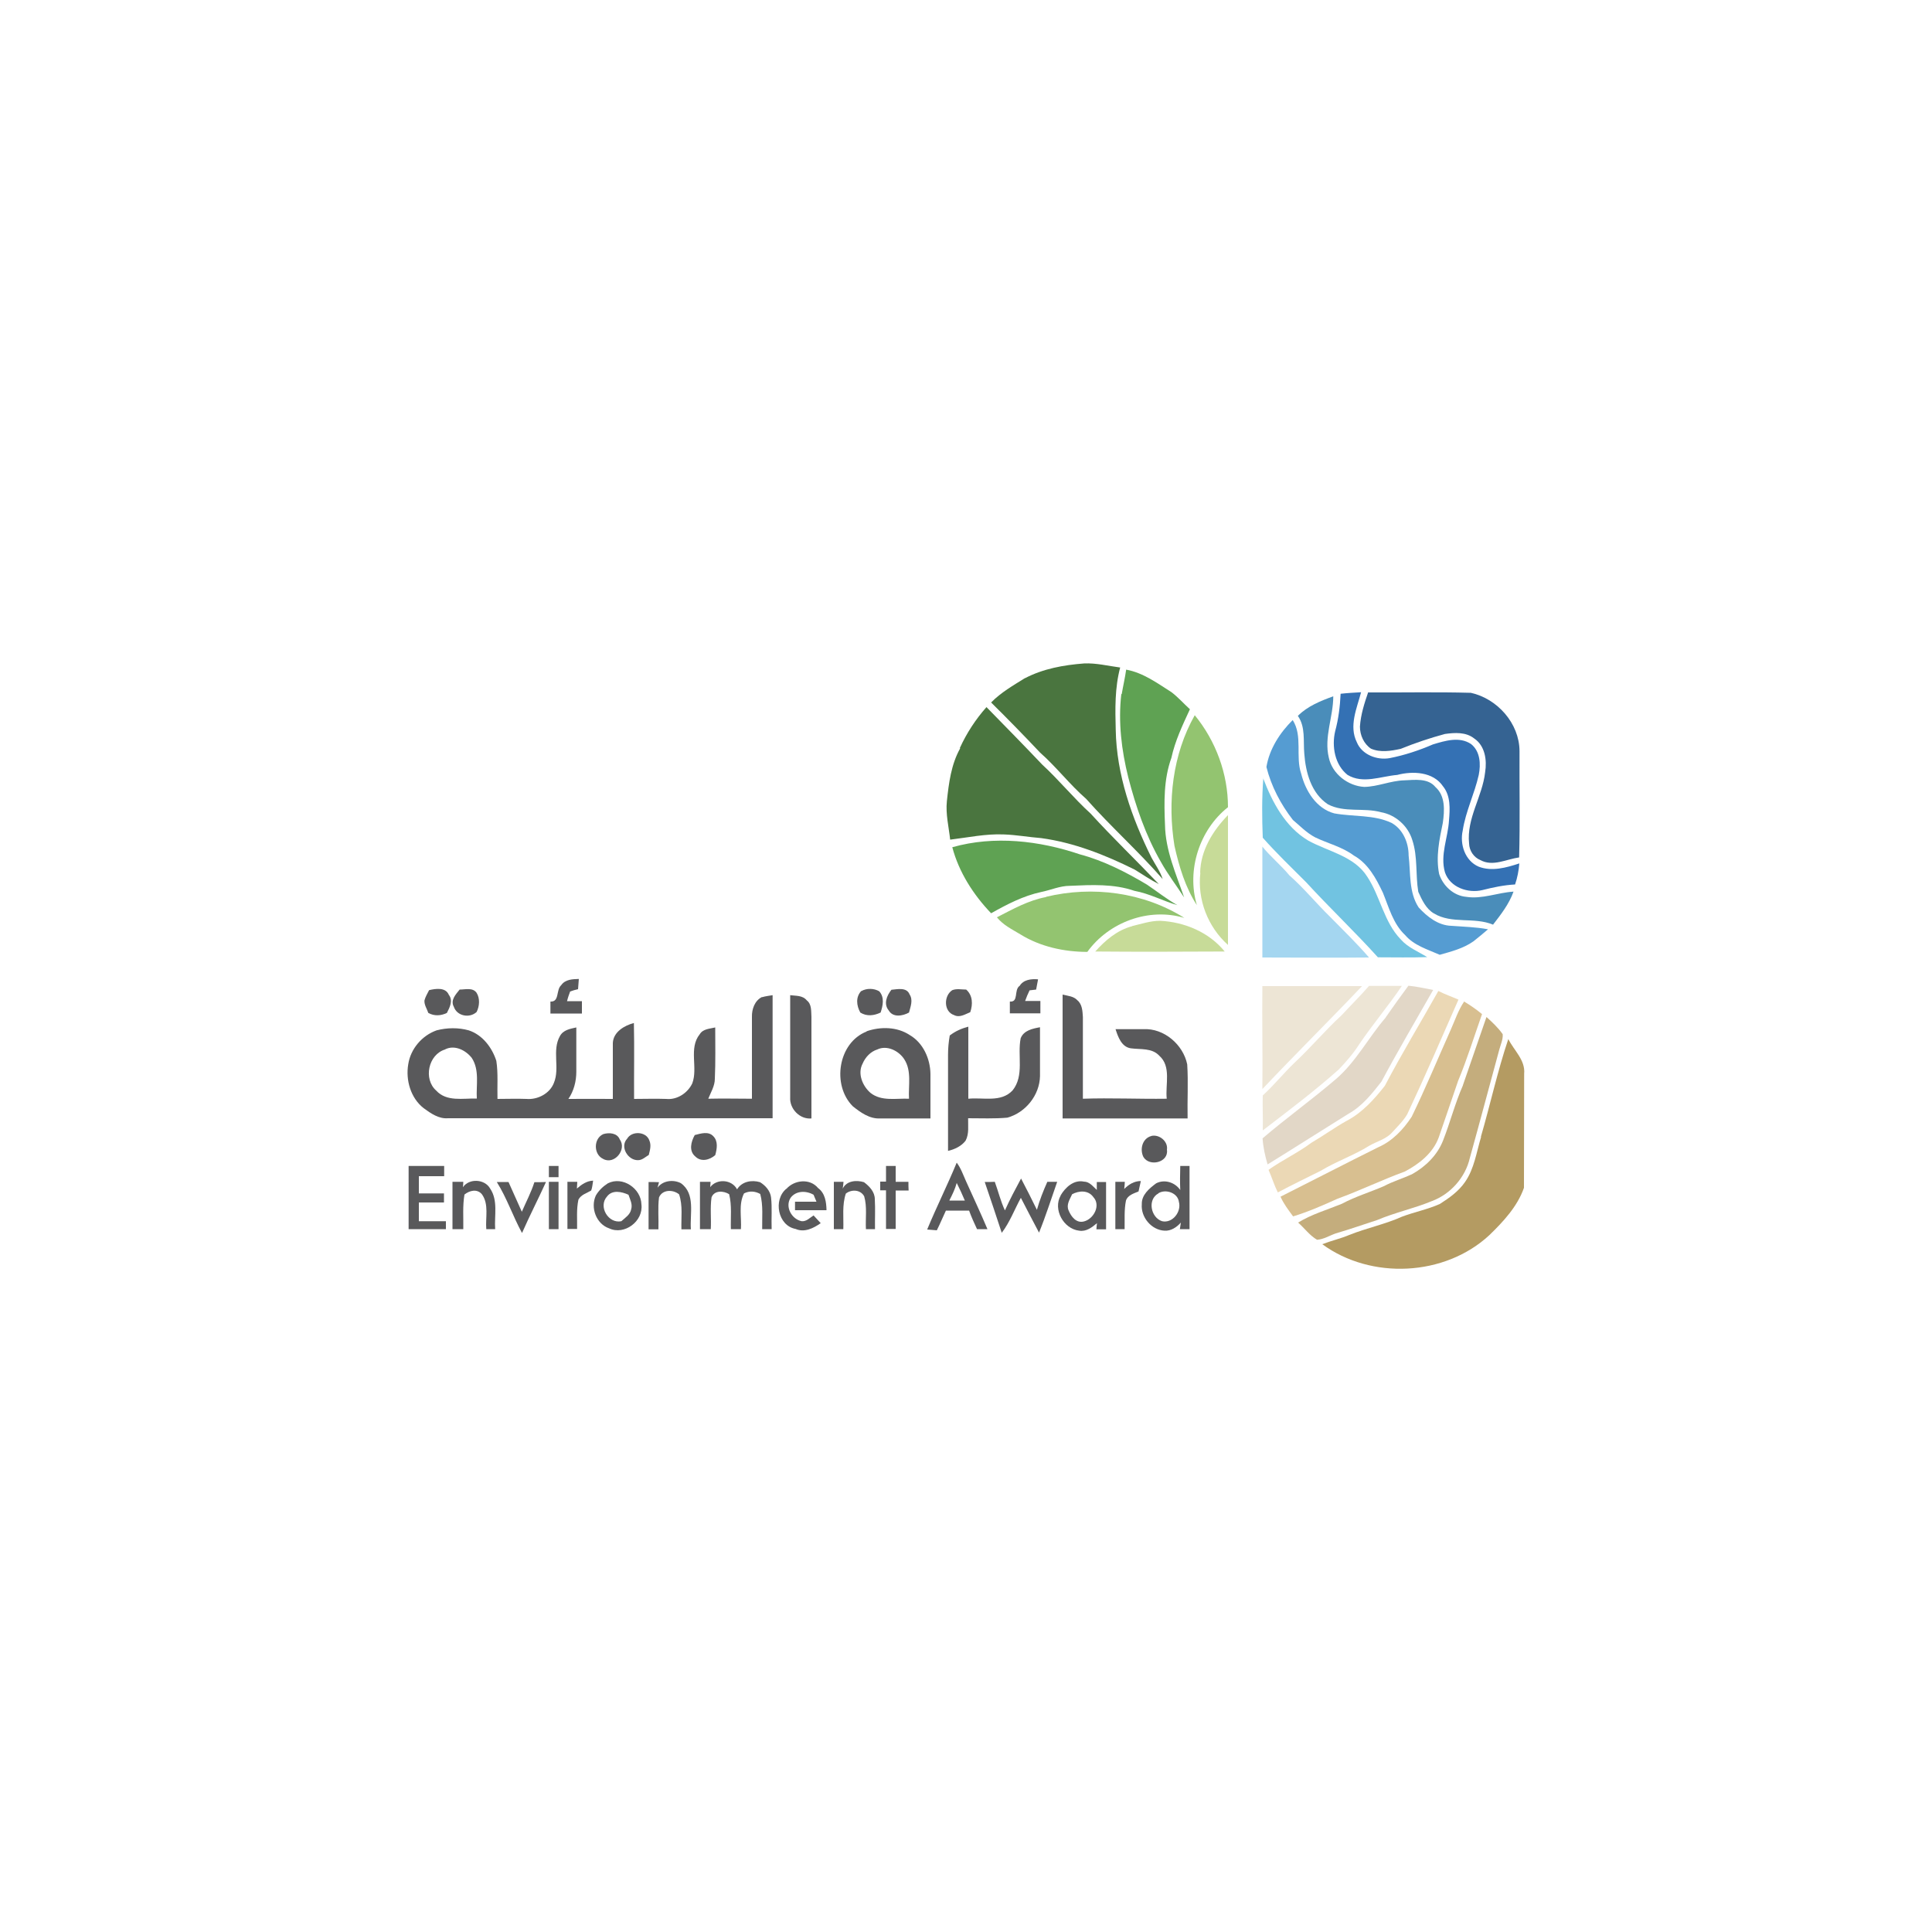 <?xml version="1.0" encoding="UTF-8"?>
<svg id="Layer_2" xmlns="http://www.w3.org/2000/svg" version="1.1" viewBox="0 0 1000 1000">
  <!-- Generator: Adobe Illustrator 29.2.1, SVG Export Plug-In . SVG Version: 2.1.0 Build 116)  -->
  <defs>
    <style>
      .st0 {
        fill: #4a8dba;
      }

      .st1 {
        fill: #71c3e1;
      }

      .st2 {
        fill: #c7db98;
      }

      .st3 {
        fill: #b49b62;
      }

      .st4 {
        fill: #356392;
      }

      .st5 {
        fill: #59595b;
      }

      .st6 {
        fill: #559cd2;
      }

      .st7 {
        fill: #d8bf90;
      }

      .st8 {
        fill: #ebd8b5;
      }

      .st9 {
        fill: #ede5d5;
      }

      .st10 {
        fill: #93c470;
      }

      .st11 {
        fill: #5fa253;
      }

      .st12 {
        fill: #e2d7c7;
      }

      .st13 {
        fill: #a4d6f0;
      }

      .st14 {
        fill: #4a753f;
      }

      .st15 {
        fill: #c4ad7d;
      }

      .st16 {
        fill: #3471b4;
      }
    </style>
  </defs>
  <path class="st14" d="M530.6,351c9.4-4.9,20-6.8,30.5-7.6,6.3-.3,12.5,1.3,18.7,2.1-2.8,10.5-2.6,21.4-2.3,32.2.4,23.3,8.3,45.6,18.5,66.2,2,3.7,4.5,7.1,5.8,11.1-12.6-14.4-26.9-27.2-39.6-41.5-8.5-7.4-15.4-16.5-23.9-24-8.3-8.8-16.7-17.4-25.3-25.9,5.1-5.2,11.4-8.8,17.5-12.6Z"/>
  <path class="st11" d="M580.6,359.3c.7-4.2,1.7-8.4,2.3-12.7,8.8,1.6,16.1,7,23.5,11.7,3.4,2.6,6.3,5.9,9.5,8.8-3.8,8.2-7.7,16.4-9.6,25.2-4,11-3.8,23-3.3,34.6.2,13.2,5.7,25.4,9.9,37.6-4-6.2-8.5-12-12.1-18.5-7.8-13.6-12.9-28.5-16.8-43.6-3.5-14-5.3-28.7-3.6-43.2Z"/>
  <path class="st16" d="M693.8,359.1c3.6-.4,7.1-.6,10.7-.8-2.2,8.3-6.4,17.5-2.2,25.9,2.6,6.4,10.4,9.4,17,8.2,7.7-1.5,15.2-4,22.4-7.1,6.3-1.9,13.7-4.2,19.7-.2,4.8,3.8,5.1,10.4,4,16-2.2,9.8-6.8,18.9-8.3,28.8-1.6,7.1,1.2,15.7,8.3,18.7,6.8,2.6,14.3.5,21-1.7-.3,3.7-1,7.4-2.2,10.9-5.7.3-11.4,1.5-16.9,2.9-7.5,1.8-16.8-1.4-19.4-9.2-2.6-9,1.6-17.9,2.1-26.9.5-5.9.9-12.7-3.1-17.6-5.1-7.6-15.7-8-23.7-5.9-8.5.7-17.7,4.8-25.7,0-6.6-5.2-8.3-14.8-6.4-22.7,1.7-6.3,2.5-12.8,2.8-19.3Z"/>
  <path class="st4" d="M708,358.4c17.8.1,35.5-.3,53.3.2,13.7,3,25.1,15.8,25.2,30.1-.1,18.4.3,36.8-.2,55.1-6.6.9-13.6,4.9-20,1.4-3.5-1.4-5.8-4.9-5.9-8.6-1.4-13,6.9-24.3,8.3-36.9,1-6.2,0-13.7-5.7-17.5-4.3-3.4-10.1-3-15.1-2.3-7.8,2.1-15.5,4.7-22.9,7.7-5,1.1-10.6,2-15.4-.1-3.7-2.5-5.7-7-5.7-11.4.4-6.2,2.3-12.1,4.3-17.9Z"/>
  <path class="st0" d="M671.8,370.5c5-5,11.7-7.7,18.3-10.1,0,10.7-4.9,21.1-2.3,31.8,1.8,8.4,9.9,14.6,18.3,15.1,7-.1,13.6-3.2,20.7-3.4,5.4-.2,12.3-1.3,16.2,3.5,5.2,4.6,4.7,12.2,3.8,18.5-1.8,8.7-3.7,17.6-1.9,26.5,2,6.1,7.4,11.2,14,11.8,8.3,1.3,16.3-2.2,24.5-2.7-2.3,6.4-6.5,11.8-10.6,17.1-9.8-4.1-21.3-.2-30.6-5.8-4.1-2.4-6.2-7-8.1-11.2-1.5-8.9-.2-18.1-3.1-26.8-2.2-7.3-8.7-13.1-16.2-14.4-9-2.5-18.9.4-27.5-4.1-8.6-5.7-11.5-16.5-12.2-26.2-.6-6.6.7-13.8-3.3-19.5Z"/>
  <path class="st14" d="M496.8,387.2c3.5-7.7,8.2-14.9,13.8-21.2,9.7,9.9,19.3,19.7,28.9,29.8,8.7,8,16.2,17.3,25,25.3,11.4,12.5,23.6,24.2,35.3,36.5-4.4-2.2-8.4-5-12.5-7.5-15.3-7.6-31.4-14-48.4-16.3-6.5-.5-12.9-1.7-19.4-1.9-9.3-.4-18.5,1.6-27.7,2.7-.7-6.6-2.4-13.2-1.7-19.9,1-9.4,2.2-19,6.9-27.4Z"/>
  <path class="st10" d="M607.9,437.8c-3.7-22.9-1-47.3,10.5-67.6,10.9,13.3,17.2,30.3,17.2,47.6-14.8,11.7-21.5,32.6-16.1,50.7-6-9.2-9.2-20-11.6-30.7Z"/>
  <path class="st6" d="M655.5,397c1.5-9.3,7-17.8,13.6-24.3,5.3,8.3,1.3,18.8,4.4,27.8,2.2,8.8,7.8,18,17.1,20.5,9.8,1.8,20.4.6,29.6,4.9,6,3.3,8.9,10.3,8.9,16.9,1.1,9,0,19,5.2,26.9,4.4,4.8,10.1,9.3,16.9,9.5,6.3.5,12.7.6,19,1.8-2.5,2.1-4.9,4.2-7.5,6.2-5.2,3.7-11.5,5.3-17.5,7-6.3-2.8-13.3-4.8-17.9-10.2-6.2-5.8-8.4-14.3-11.5-21.9-3.5-7.4-7.7-15.2-15.1-19.3-6-4.5-13.4-6.2-20-9.4-4.4-2.3-7.8-5.9-11.5-9-6.3-8.1-11.2-17.4-13.7-27.4Z"/>
  <path class="st1" d="M653.8,402.8c4.7,12.4,11.4,25.1,23.2,32.2,10.4,5.8,23.9,8,30.7,18.8,6.8,10.3,8.6,23.5,17.4,32.5,3.7,4.2,9,6.2,13.6,9.1-8.5.3-17,.1-25.5.1-12-13.3-25-25.6-37.1-38.8-7.6-7.6-15.4-15.1-22.5-23.1-.4-10.3-.5-20.6.3-30.9Z"/>
  <path class="st2" d="M621.2,451.7c.2-11.5,6.6-21.8,14.4-29.8,0,22.4,0,44.8,0,67.2-10.4-9.3-15.9-23.4-14.3-37.3Z"/>
  <path class="st11" d="M493,438.5c21.6-6.1,44.9-3.4,65.9,3.7,12.4,3.3,23.9,9.2,34.8,15.7,5.2,3.5,10.2,7.5,15.7,10.6-7.5-2.2-14.5-6-22.2-7.4-10.7-3.7-22.2-3.1-33.4-2.6-5.2,0-9.9,2.2-14.9,3.2-9.3,2-17.7,6.4-25.9,11-9.2-9.6-16.7-21.3-20.1-34.2Z"/>
  <path class="st13" d="M653.3,438.1c4.3,5.3,9.7,9.7,14.1,15,7.6,6.7,14,14.6,21.3,21.7,6.7,6.8,13.6,13.5,19.9,20.8-18.4.2-36.8,0-55.2,0,0-19.2,0-38.4,0-57.5Z"/>
  <path class="st10" d="M541.4,464.2c24-5.8,50.5-2.4,71.6,10.9-18.4-5.5-39.1,2.2-50.2,17.6-12,0-24.4-2.7-34.7-9.1-4.3-2.6-8.9-4.8-12.1-8.8,8.2-4.2,16.3-8.8,25.5-10.5Z"/>
  <path class="st2" d="M586.1,479.3c4.7-1.1,9.4-2.7,14.3-2.7,12.7.6,25.4,5.9,33.5,15.9-22.3.1-44.6.2-67,0,5.2-5.8,11.4-11.1,19.1-13.1Z"/>
  <path class="st5" d="M290.5,509.9c2.1-3,5.8-3.1,9.1-3.2-.1,1.8-.3,3.5-.4,5.3-1.4.3-2.8.7-4.1,1.2-.6,1.6-1.2,3.3-1.6,5,2.6,0,5.1,0,7.7,0v6.4c-5.4,0-10.8,0-16.3,0,0-2.1,0-4.1,0-6.2,4.8.3,2.8-6.1,5.6-8.5Z"/>
  <path class="st5" d="M527.7,510.4c2-3.4,6.1-3.8,9.6-3.5-.3,1.8-.7,3.5-1,5.3-.9.1-2.6.3-3.4.4-.9,1.8-1.6,3.6-2.3,5.5,2.6,0,5.2,0,7.9,0,0,2.1,0,4.2,0,6.4-5.3,0-10.5,0-15.8,0,0-2,0-4.1,0-6.1,4.7.4,2-5.9,5-8.1Z"/>
  <path class="st9" d="M653.3,510.4c17.2,0,34.5,0,51.7,0-17,17.9-34.6,35.3-51.6,53.3.2-17.8-.2-35.5,0-53.2Z"/>
  <path class="st9" d="M708.6,510.3c5.7,0,11.3,0,17,0-7,10.4-15.2,20-22.2,30.4-3,4.7-6.7,8.9-10.5,12.9-12.6,11.2-26,21.3-39.3,31.5.2-6-.2-12.1,0-18.1,5.8-5.3,10.7-11.4,16.3-16.8,8.5-7.9,15.9-16.8,24.5-24.7,4.7-5.1,9.7-10,14.3-15.3Z"/>
  <path class="st12" d="M717.3,526.5c3.8-5.5,7.7-10.9,11.7-16.3,4.3.4,8.6,1.4,12.8,2.2-9,15.8-18.2,31.4-26.8,47.5-4.9,6.2-9.9,12.6-16.9,16.5-14,8.7-27.9,17.6-42,26.3-1.3-4.4-2.3-8.9-2.6-13.5,12.3-10.5,25.5-20,37.9-30.6,10.5-9,16.9-21.6,25.9-32Z"/>
  <path class="st5" d="M222.1,512.5c3.4-.8,8.5-1.6,10.2,2.4,2.3,3,.5,6.5-1,9.4-3.1,1.5-6.5,1.7-9.6,0-.7-2.1-2.2-4.2-2-6.5.5-1.9,1.5-3.5,2.4-5.3Z"/>
  <path class="st5" d="M237.9,512.2c2.9,0,6.8-1.2,8.8,1.7,1.8,2.9,1.5,6.9,0,9.9-3.7,3.4-10.2,2.1-11.8-2.7-1.9-3.4,1-6.4,3-8.9Z"/>
  <path class="st5" d="M445.8,513c2.8-1.6,6.6-1.5,9.3.1,2.8,3.1,1.9,7.4.7,11-3.4,1.6-7.1,2.1-10.5,0-2-3.6-2.5-8,.5-11.2Z"/>
  <path class="st5" d="M461.4,512.3c3.2-.3,7.9-1.4,9.4,2.4,1.9,2.9.5,6.3-.3,9.4-3.3,1.8-8.3,2.7-10.5-1.1-2.8-3.4-1-7.7,1.4-10.7Z"/>
  <path class="st5" d="M492.9,512.5c2.3-.9,4.8-.3,7.2-.3,3.4,3,3.5,7.6,2.1,11.7-2.7,1.1-5.5,3-8.4,1.5-5.4-1.8-5.4-10-.9-12.9Z"/>
  <path class="st8" d="M744.6,513c3.4,1.7,6.9,2.9,10.3,4.4-8.7,19.8-17.3,39.7-26.5,59.3-2.1,3.6-5.1,6.4-7.8,9.4-3.1,3.5-7.8,4.6-11.8,6.9-8,5-17.1,8.1-25.2,13-7.4,3.7-14.9,7.3-22.2,11.2-1.9-3.8-3.1-7.8-4.8-11.7,7.2-5.1,15.2-8.8,22.3-14.1,6.2-3.6,11.9-7.8,18.2-11.3,8-4.2,14.2-11.1,19.7-18.1,8.7-16.6,18.5-32.7,27.7-49.1Z"/>
  <path class="st5" d="M394.6,516.1c1.7-.5,3.6-.7,5.3-1,0,21.2,0,42.5,0,63.7-56,0-112,0-168,0-4.8.4-8.9-2.5-12.6-5.2-6.7-5.2-9.4-14.5-8-22.7,1.2-8,7.1-14.9,14.7-17.6,5.4-1.4,11.2-1.5,16.6,0,7.1,2.3,12.1,8.9,14.3,15.8,1,6.5.4,13.1.6,19.7,5,0,10-.2,15,0,5.8.5,12.1-2.8,14.2-8.3,3.2-7.7-1.1-16.8,3.1-24.2,1.7-3.2,5.3-3.8,8.5-4.5,0,7.6,0,15.3,0,22.9,0,5-1.3,10-4.1,14.1,7.7-.1,15.3,0,23,0,0-9.7,0-19.3,0-29,.3-5.7,6-9,10.9-10.3.3,13.1,0,26.2.1,39.3,5.5,0,11.1-.2,16.6,0,5.6.6,11.1-3,13.5-8,3.1-8.1-2-18.2,3.9-25.5,1.7-2.8,5.2-2.8,8-3.5,0,8.9.2,17.7-.2,26.6,0,3.7-2.1,7-3.4,10.3,7.5-.2,15.1,0,22.6,0,0-14.1,0-28.3,0-42.4-.1-3.9,1.4-8.3,5.1-10.2M230.4,543.2c-8.7,2.6-11.4,15.3-4.6,21.3,5.4,5.9,13.9,3.9,21,4.1-.4-7,1.5-14.7-2.6-21-3.1-4-8.8-6.9-13.7-4.5Z"/>
  <path class="st5" d="M408.9,515.1c3,.4,6.5,0,8.7,2.7,2.6,2,2.2,5.6,2.4,8.5,0,17.5,0,35.1,0,52.6-6,.6-11.4-5-11-10.9,0-17.7,0-35.3,0-53Z"/>
  <path class="st5" d="M550.1,514.8c2.6.7,5.6.8,7.5,2.9,2.6,2.1,2.7,5.7,2.9,8.7,0,14.1,0,28.2,0,42.3,14.5-.5,28.9.2,43.4,0-.8-7.4,2.5-16.7-3.9-22.3-3.8-4.1-9.7-3.1-14.7-3.8-4.8-.7-6.6-5.9-7.9-9.9,4.8,0,9.6,0,14.4,0,10.7-.6,20.6,8,22.7,18.2.6,9.3,0,18.6.2,28-21.6,0-43.2,0-64.7,0,0-21.3,0-42.7,0-64Z"/>
  <path class="st7" d="M758,518.5c3.2,1.9,6.3,4.1,9.1,6.4-4.1,11.6-7.7,23.3-12.4,34.6-3.3,9.8-6.7,19.5-10,29.2-3,8.2-10.2,13.8-17.6,17.7-11.8,4.3-23.1,9.8-34.9,14.1-7.5,3.4-15,6.7-22.9,9.1-2.4-3.3-4.9-6.5-6.5-10.2,16.9-8.5,33.7-17.2,50.6-25.6,7.3-3.2,13-9.2,17.3-15.8,7.2-14.8,13.5-30,20.2-45,2.2-4.9,3.9-10.2,7-14.7Z"/>
  <path class="st15" d="M757.2,561.7c4-11.8,8.2-23.5,12.2-35.3,3,2.7,6,5.5,8.4,8.9.2,2.8-1.1,5.4-1.8,8.1-5.1,18.6-10,37.3-15.2,55.9-2.3,10.1-10,18.8-19.7,22.4-9.2,3.8-19.1,5.9-28.3,9.8-7.1,2.3-14.2,4.8-21.4,6.9-3.2,1.1-6.3,3.1-9.7,3.3-3.8-2.2-6.5-6-9.8-8.9,7-4.3,15-6.6,22.6-9.7,6.9-3.7,14.5-6,21.7-9.1,4.7-2.5,9.8-4,14.6-6.2,7-3.9,13.1-9.8,16.1-17.4,3.7-9.4,6.2-19.3,10.3-28.6Z"/>
  <path class="st5" d="M448.5,533.8c7.2-2.5,15.8-2.4,22.3,1.9,7,4,10.7,12.3,10.8,20.2,0,7.6,0,15.3,0,23-8.7,0-17.4,0-26.1,0-5.4.3-10.1-3.1-14.1-6.3-10.9-10.9-7.7-32.9,7.2-38.7M454.1,543.2c-3.5,1.1-6.2,4-7.6,7.3-2.8,5.2,0,11.7,4.1,15.2,5.7,4.5,13.3,2.7,19.9,3-.4-6.8,1.5-14.4-2.5-20.5-2.8-4.3-8.9-7.4-13.9-5Z"/>
  <path class="st5" d="M491.7,535.9c2.8-2.2,6.1-3.6,9.5-4.5,0,12.4,0,24.9,0,37.3,7.7-.8,16.9,2.1,22.9-4.3,6.2-7.7,2.4-18.1,4.2-27,1.6-4.1,6.2-5,10-5.7,0,8.4,0,16.9,0,25.3-.2,9.9-7.5,18.9-16.9,21.5-6.7.6-13.5.3-20.3.3-.1,3.8.6,8-1.3,11.6-2.2,2.9-5.7,4.5-9.1,5.3,0-16.6,0-33.2,0-49.7,0-3.4.3-6.7.9-10.1Z"/>
  <path class="st3" d="M766.5,588.4c4.9-16.8,8.6-34,14.2-50.6,2.9,5.9,8.9,10.9,8.2,18-.1,19.7,0,39.3-.1,59-3.4,9.7-10.7,17.5-17.9,24.5-23.1,21.4-61.2,23.2-86.5,4.7,4.6-1.8,9.5-2.9,14-4.8,9-3.6,18.5-5.5,27.4-9.5,6.4-2.4,13.1-3.7,19.4-6.5,4.9-3.1,9.8-6.6,13.1-11.4,4.8-6.9,5.9-15.4,8.3-23.3Z"/>
  <path class="st5" d="M312.3,587c3-.9,7.2-.6,8.5,2.8,3.8,5.2-2.9,13.4-8.7,10-5-2.4-4.9-10.6.2-12.8Z"/>
  <path class="st5" d="M324.6,589.4c2.4-4.2,9.9-3.8,11.5.9,1.1,2.5.3,5.1-.3,7.5-1.7,1-3.4,2.7-5.5,2.7-5.3.2-9.6-7-5.7-11.1Z"/>
  <path class="st5" d="M359.6,587.5c3.1-.8,7.1-2.1,9.6.6,2.6,2.6,1.9,6.6,1,9.8-2.9,2.5-7.3,3.7-10.3.7-3.5-2.9-2.2-7.7-.3-11.1Z"/>
  <path class="st5" d="M595.8,588c4.1-1.1,8.9,2.7,8.2,7.1,1,6.6-9.1,9-12.2,3.7-1.9-3.9-.6-9.5,4.1-10.8Z"/>
  <path class="st5" d="M284.1,603.5c1.7,0,3.3,0,5,0,0,1.9,0,3.9,0,5.8h-5c0-2,0-3.9,0-5.9Z"/>
  <path class="st5" d="M495.2,601.8c2.2,2.9,3.4,6.5,4.9,9.8,3.7,8.2,7.5,16.3,11,24.6-1.8,0-3.6,0-5.4,0-1.5-3.2-2.9-6.3-4.1-9.6-4,0-8,0-12,0-1.6,3.4-3,6.8-4.7,10.2-1.7-.1-3.3-.3-5-.4,4.8-11.6,10.4-22.8,15.2-34.4M491.5,621.4c2.6,0,5.3,0,7.9,0-1.3-3.1-2.7-6.1-4.2-9.1-.9,3.2-2.3,6.1-3.8,9Z"/>
  <path class="st5" d="M211.5,603.5c6.1,0,12.3,0,18.4,0v5.3c-4.4,0-8.7,0-13.1,0,0,3,0,5.9,0,8.9,4.3,0,8.7,0,13,0,0,1.6,0,3.2,0,4.7h-13c0,3.2,0,6.4,0,9.7,4.7,0,9.3,0,14,0v4.1c-6.4,0-12.9,0-19.3,0,0-10.9,0-21.8,0-32.7Z"/>
  <path class="st5" d="M458.6,611.7c0-2.8,0-5.5,0-8.2,1.7,0,3.3,0,5,0,0,2.7,0,5.5,0,8.2,2.2,0,4.4,0,6.6,0,0,1.5,0,3,.1,4.5-2.2,0-4.5,0-6.7,0,0,6.6,0,13.3,0,19.9-1.2,0-3.7,0-5,0,0-6.6,0-13.3,0-20h-3v-4.5c.7,0,2.2,0,3,0Z"/>
  <path class="st5" d="M610.9,616.1c-.2-4.2-.1-8.4,0-12.6,1.2,0,3.6,0,4.8,0v32.7c-1.3,0-3.8,0-5,0,.1-.9.4-2.6.5-3.4-2.1,2.4-5.1,4.4-8.4,4.2-6.8-.3-12.4-7-11.8-13.7-.2-4.8,3.9-8.2,7.4-10.8,4.4-2.3,9.9-.5,12.6,3.6M599.6,617.7c-5.8,3.1-4,12.5,1.9,14.4,5.4,1.2,10.1-4.9,8.7-10-.6-4.7-6.8-6.8-10.6-4.5Z"/>
  <path class="st5" d="M239.6,614.5c3.2-4.7,11.3-4.3,14.1.7,4.2,6.2,2.1,14,2.6,21-1.5,0-3.1,0-4.6,0-.5-6,1.5-12.9-2.3-18.1-2.5-2.9-6.4-1.9-9,.2-1,5.9-.5,11.9-.6,17.9-1.9,0-3.8,0-5.6,0,0-8.2,0-16.3,0-24.5,1.9,0,3.8,0,5.6,0,0,.7-.1,2.1-.2,2.8Z"/>
  <path class="st5" d="M284.1,611.7c1.7,0,3.3,0,5,0,0,8.2,0,16.3,0,24.5-1.3,0-3.7,0-5,0,0-8.2,0-16.3,0-24.5Z"/>
  <path class="st5" d="M293.8,611.7c1.7,0,3.3,0,5,0,0,.9-.2,2.7-.2,3.5,2.4-2.1,5.1-4,8.4-4.1-.3,1.7-.4,3.5-1,5.1-2.3,1.4-5.2,2.1-6.6,4.7-1.1,5-.6,10.1-.7,15.2-1.7,0-3.3,0-5,0,0-8.2,0-16.4,0-24.5Z"/>
  <path class="st5" d="M340.3,614.8c2.7-3.8,8.2-4.4,12.1-2.4,7.7,5.5,4.6,15.9,5.2,23.9h-4.9c-.2-6,.8-12.2-1.2-18.1-3.1-2.6-8.7-2.6-10.4,1.6-.7,5.4-.1,11-.3,16.5h-5.1c0-8.2,0-16.4,0-24.5,1.3,0,4,0,5.4.1-.2.7-.6,2.2-.8,3Z"/>
  <path class="st5" d="M367.5,614.6c3.4-4.7,11.3-4.2,14,1,2.5-4.1,7.6-5,11.9-3.7,2.8,1.7,5.3,4.5,5.7,7.9.6,5.4.1,10.9.3,16.4-1.2,0-3.7,0-4.9,0-.1-6.1.6-12.2-1-18.2-2.7-1.5-5.6-1.7-8.4-.3-2.9,5.7-1.2,12.3-1.6,18.5-1.7,0-3.5,0-5.2,0-.2-6,.6-12.2-.9-18.1-2.9-1.8-7.6-2.1-9.1,1.6-.8,5.4-.1,11-.4,16.5-1.9,0-3.7,0-5.6,0,0-8.2,0-16.3,0-24.5,1.8,0,3.7,0,5.5,0,0,.7-.2,2.1-.2,2.9Z"/>
  <path class="st5" d="M436.2,615.2c2-4.1,7.1-4.5,11-3.3,2.8,2.1,5.6,5,5.6,8.8.3,5.2,0,10.4.1,15.5-1.6,0-3.2,0-4.7,0-.3-5.6.7-11.5-.9-17-1.9-3.5-6.6-3.7-9.5-1.4-2,5.9-1.1,12.2-1.3,18.4h-4.9v-24.5c1.3,0,3.7,0,5,0,0,.8-.3,2.6-.4,3.4Z"/>
  <path class="st5" d="M520.2,626.4c2.5-5.6,5.4-11,8.3-16.4,2.8,5.3,5.5,10.7,8.2,16.2,1.4-5,3.3-9.8,5.4-14.5,1.7,0,3.4,0,5.1,0-3.1,8.8-5.9,17.7-9.4,26.3-3.2-6-6.3-12-9.4-18-3.3,6-5.7,12.6-9.9,18.1-2.9-8.8-5.8-17.6-8.8-26.3,1.3,0,3.9,0,5.2-.1,1.8,4.9,3,10,5.2,14.7Z"/>
  <path class="st5" d="M577.4,611.7h4.8c0,.9-.2,2.8-.3,3.7,2.3-2.3,5.1-4.1,8.6-4.1-.4,1.8-.8,3.6-1.2,5.4-2.4,1-5.6,1.9-6.5,4.7-1,4.9-.6,9.9-.7,14.8-1.2,0-3.6,0-4.8,0,0-8.2,0-16.3,0-24.5Z"/>
  <path class="st5" d="M257.2,611.8c2,0,4,0,6,0,2.3,5.1,4.6,10.3,6.9,15.4,2.2-5.1,4.8-10,6.5-15.3,2,0,4,0,6-.1-4,8.8-8.5,17.5-12.4,26.4-4.7-8.6-7.8-18-13-26.3Z"/>
  <path class="st5" d="M314.6,612.5c7.6-3.9,17.2,2.6,17.4,10.9,1.1,8.7-8.8,16.1-16.7,12.4-6.7-2.3-9.8-10.7-6.9-17,1.5-2.6,3.7-4.7,6.2-6.3M314.2,619.3c-4.7,5.2.7,14.2,7.4,12.8,2-1.8,4.6-3.4,5.1-6.2.8-2.6-.6-5.1-1.4-7.5-3.5-1.6-8.4-2.7-11.1.9Z"/>
  <path class="st5" d="M407,615.4c4.1-4.7,12.2-5.6,16.4-.5,3.7,2.7,4.3,7.3,4.4,11.5-5.4,0-10.9,0-16.3,0,0-1.5,0-2.9,0-4.4,3.7,0,7.4,0,11.1,0-.5-1.2-1-2.4-1.5-3.6-3.8-2.2-9.1-2.2-11.9,1.6-3,4.7.6,11.1,5.8,12.1,2.4.2,4.2-1.8,6.1-3,1.2,1.3,2.5,2.7,3.7,4-3.7,2.6-8.4,5-13,3-9.2-1.7-11.7-15.1-4.8-20.8Z"/>
  <path class="st5" d="M549,618.7c2.4-4.1,6.8-8.2,12-7.1,2.9,0,4.7,2.5,6.7,4.3,0-1,0-3.1,0-4.1,1.2,0,3.6,0,4.8,0,0,8.2,0,16.3,0,24.5-1.3,0-3.8,0-5,0,0-.8.2-2.4.3-3.2-2.6,2.2-5.6,4.5-9.2,3.9-8.1-.9-13.7-11-9.6-18.2M554.9,618.2c-1.2,2.6-3.1,5.4-1.8,8.3,1.3,3.2,4,6.8,8,5.7,5-1.3,8.8-8.3,4.8-12.6-2.6-3.7-7.5-3.4-11.1-1.4Z"/>
</svg>